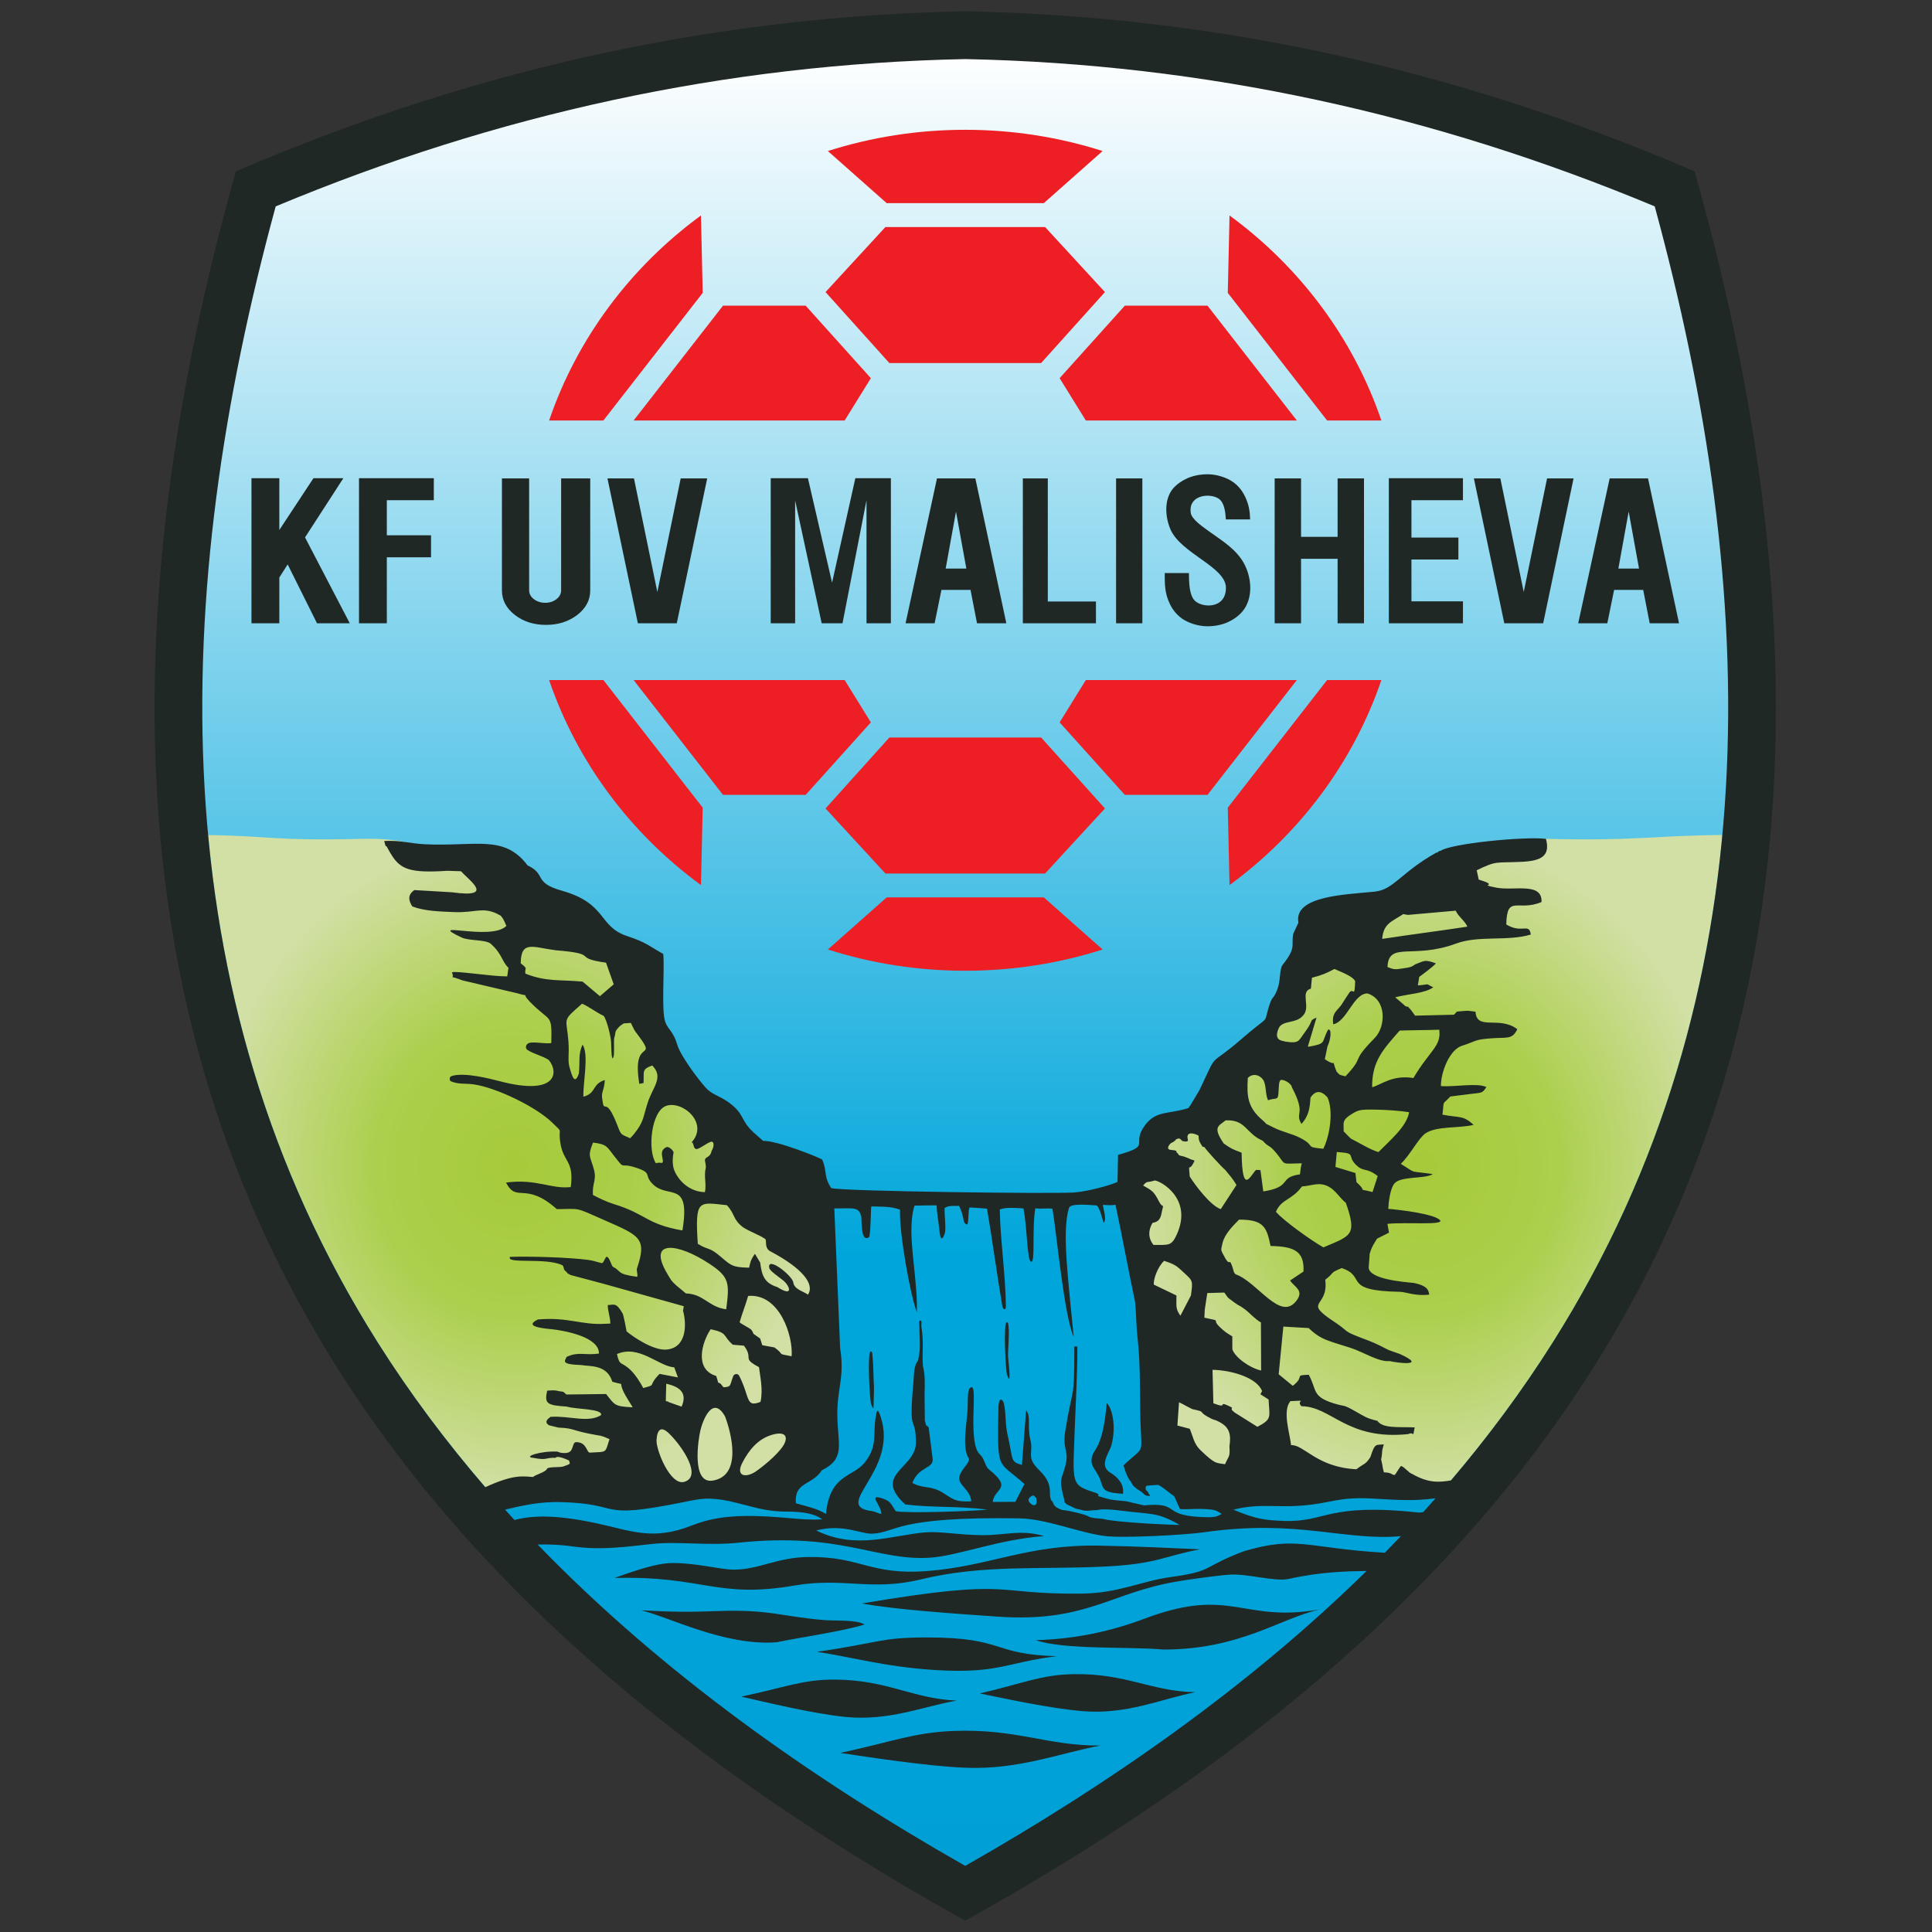 <?xml version="1.0" encoding="UTF-8"?>
<svg xmlns="http://www.w3.org/2000/svg" width="50" height="50" viewBox="0 0 50 50" fill="none">
  <rect x="0" y="0" width="50" height="50" fill="#333333" stroke="none"/>
  <path fill-rule="evenodd" clip-rule="evenodd" d="M24.98 48.52C30.977 45.107 36.625 40.724 40.343 34.828C46.104 25.696 45.745 15.212 43.001 5.148C37.229 2.74 31.251 1.424 24.98 1.298C18.71 1.424 12.732 2.74 6.96 5.148C4.217 15.213 3.857 25.696 9.618 34.829C13.336 40.724 18.984 45.107 24.98 48.52Z" fill="url(#paint0_linear_8842_1995)"></path>
  <path fill-rule="evenodd" clip-rule="evenodd" d="M5.387 21.611C7.062 21.637 7.099 21.766 9.367 21.709C10.103 21.691 10.794 21.783 11.155 22.084C11.16 22.089 11.89 22.174 12.479 22.458C13.405 22.905 14.362 23.623 14.514 23.61C14.678 23.596 15.523 23.943 15.611 24.217C15.778 24.733 16.03 24.906 16.126 25.473C16.17 25.727 16.544 26.297 16.592 26.845C16.611 27.055 17.726 27.84 17.901 28.469C17.99 28.791 19.481 29.466 19.772 30.109C20.01 30.636 21.203 30.804 21.012 32.235C20.99 32.401 21.314 35.143 21.189 35.314C21.184 35.321 20.819 37.22 20.819 37.402C20.713 37.723 20.207 38.317 19.929 38.355C19.802 38.371 19.311 38.712 19.19 38.611C19.016 38.468 18.785 38.442 18.58 38.534C18.479 38.578 17.787 38.579 17.559 38.56C17.547 38.559 17.191 38.642 17.051 38.642C16.565 38.642 16.607 38.571 16.13 38.712C15.813 38.806 14.598 38.542 14.104 38.574C13.851 38.59 13.855 38.425 13.411 38.55C13.326 38.574 12.835 38.506 12.673 38.58C12.665 38.584 12.656 38.587 12.646 38.59C11.595 37.381 10.63 36.098 9.768 34.732C7.151 30.583 5.81 26.153 5.387 21.611Z" fill="url(#paint1_radial_8842_1995)"></path>
  <path fill-rule="evenodd" clip-rule="evenodd" d="M44.575 21.609C42.691 21.629 42.346 21.767 40.01 21.709C39.274 21.69 38.584 21.783 38.223 22.084C38.208 22.096 35.111 23.632 34.864 23.61C34.699 23.595 33.855 23.942 33.766 24.216C33.6 24.733 33.538 24.96 33.442 25.527C33.399 25.781 32.833 26.296 32.785 26.845C32.767 27.055 31.652 27.84 31.477 28.468C31.387 28.791 29.896 29.466 29.606 30.109C29.367 30.636 29.02 30.15 29.21 31.58C29.232 31.747 29.672 34.298 29.796 34.469C29.802 34.476 29.894 36.457 29.894 36.638C30 36.959 29.62 37.363 29.898 37.4C30.025 37.417 30.285 37.513 30.406 37.412C30.579 37.268 30.797 38.047 31.002 38.138C31.103 38.183 31.591 38.578 31.819 38.56C31.83 38.559 32.187 38.641 32.326 38.641C32.812 38.641 32.77 38.57 33.248 38.712C33.564 38.806 34.779 38.542 35.273 38.573C35.526 38.589 35.522 38.425 35.966 38.55C36.051 38.573 36.543 38.506 36.704 38.58C36.816 38.631 37.145 38.604 37.343 38.558C38.383 37.358 39.339 36.085 40.193 34.732C42.81 30.583 44.151 26.152 44.575 21.609Z" fill="url(#paint2_radial_8842_1995)"></path>
  <path fill-rule="evenodd" clip-rule="evenodd" d="M24.98 9.396H23.017L21.365 7.559L22.914 5.876H24.98H27.047L28.596 7.559L26.944 9.396H24.98ZM24.98 19.086H23.017L21.365 20.923L22.914 22.606H24.98H27.047L28.596 20.923L26.944 19.086H24.98ZM24.98 23.224H27.013L28.535 24.573C27.417 24.93 26.222 25.123 24.98 25.123C23.739 25.123 22.544 24.93 21.425 24.573L22.948 23.224H24.98ZM28.101 17.6H33.562L31.25 20.571H29.11L27.423 18.695L28.101 17.6ZM34.345 17.6L31.775 20.902L31.82 22.906C33.634 21.578 35.022 19.734 35.75 17.6L34.345 17.6ZM21.86 17.6L22.538 18.695L20.851 20.571H18.711L16.398 17.6H21.86ZM15.616 17.6H14.211C14.939 19.734 16.326 21.578 18.141 22.906L18.186 20.902L15.616 17.6ZM24.98 5.258H27.013L28.535 3.909C27.417 3.552 26.222 3.359 24.98 3.359C23.739 3.359 22.544 3.552 21.425 3.909L22.948 5.258H24.98ZM28.101 10.882H33.562L31.25 7.911H29.11L27.423 9.787L28.101 10.882ZM34.345 10.882L31.775 7.58L31.82 5.576C33.634 6.904 35.022 8.748 35.75 10.882H34.345ZM21.86 10.882L22.538 9.787L20.851 7.911H18.711L16.398 10.882H21.86ZM15.616 10.882H14.211C14.939 8.748 16.326 6.904 18.141 5.576L18.186 7.58L15.616 10.882Z" fill="#EE1E25"></path>
  <path fill-rule="evenodd" clip-rule="evenodd" d="M42.15 13.24L41.883 14.715H42.418L42.15 13.24ZM41.773 15.267L41.597 16.13H40.844L41.658 12.381H42.651L43.453 16.13H42.694L42.526 15.267H41.773ZM35.943 16.13V12.376H37.861V12.945H36.528V13.912H37.743V14.48H36.528V15.562H37.861V16.13H35.943ZM33.671 14.461V16.13H32.988V12.381H33.671V13.893H34.617V12.381H35.3V16.13H34.617V14.461H33.671V14.461ZM32.09 15.893C31.937 16.038 31.67 16.208 31.245 16.208C31.006 16.208 30.747 16.12 30.589 16.008C30.458 15.915 30.354 15.791 30.277 15.633C30.143 15.355 30.143 15.13 30.143 14.83H30.769C30.769 15.082 30.781 15.392 30.911 15.535C31.094 15.737 31.727 15.772 31.727 15.214C31.727 14.662 30.547 14.328 30.283 13.681C30.134 13.314 30.134 12.849 30.409 12.589C30.562 12.444 30.829 12.274 31.254 12.274C31.493 12.274 31.752 12.362 31.91 12.474C32.041 12.566 32.145 12.691 32.221 12.849C32.323 13.059 32.347 13.239 32.353 13.443H31.725C31.715 13.247 31.683 13.052 31.588 12.947C31.405 12.745 30.748 12.77 30.816 13.268C30.837 13.422 31.056 13.584 31.275 13.741C31.621 13.99 32.014 14.221 32.212 14.615C32.417 15.023 32.428 15.574 32.09 15.893ZM29.564 16.13H28.884V12.381H29.564V16.13ZM28.363 16.13H26.471V12.381H27.117V15.566H28.363V16.13ZM24.741 13.24L24.474 14.715H25.009L24.741 13.24ZM24.364 15.267L24.188 16.13H23.436L24.249 12.381H25.242L26.044 16.13H25.285L25.117 15.267H24.364ZM20.578 16.13H19.946V12.376H20.909L21.534 15.079L22.136 12.376H23.056V16.13H22.425V12.947L21.804 16.13H21.265L20.578 12.953V16.13ZM16.508 16.13L15.721 12.381H16.407L17.012 15.321L17.616 12.381H18.302L17.515 16.13H17.012H16.508ZM14.13 16.172C13.812 16.172 13.543 16.085 13.321 15.912C13.1 15.739 12.99 15.528 12.99 15.281V12.381H13.694V15.276C13.694 15.366 13.734 15.442 13.816 15.505C13.897 15.568 13.995 15.6 14.11 15.6C14.225 15.6 14.322 15.568 14.402 15.505C14.482 15.443 14.522 15.366 14.522 15.276V12.381H15.275V15.281C15.275 15.532 15.162 15.743 14.939 15.915C14.715 16.086 14.446 16.172 14.13 16.172ZM10.011 16.13H9.291V12.376H11.227V12.945H10.011V13.854H11.155V14.423H10.011L10.011 16.13ZM7.229 14.945V16.13H6.508V12.376H7.229V13.716L8.112 12.376H8.886L7.894 13.908L9.052 16.13H8.204L7.445 14.607L7.229 14.945ZM38.931 16.13L38.144 12.381H38.829L39.434 15.321L40.038 12.381H40.724L39.937 16.13H39.434H38.931Z" fill="#202825"></path>
  <path fill-rule="evenodd" clip-rule="evenodd" d="M24.98 49.708C8.925 40.775 -0.432 27.618 6.104 4.435C12.631 1.627 18.896 0.412 24.98 0.292C31.065 0.411 37.33 1.627 43.857 4.435C50.393 27.618 41.036 40.775 24.98 49.708ZM25.356 43.826C25.948 43.945 27.178 44.219 28.041 44.286C29.171 44.374 30.044 43.973 30.931 43.794C29.787 43.772 29.146 43.302 27.777 43.327C26.946 43.342 26.476 43.566 25.356 43.826ZM19.183 43.908C19.774 44.041 21.004 44.345 21.867 44.433C22.997 44.548 23.871 44.168 24.758 44.011C23.614 43.962 22.973 43.475 21.603 43.468C20.772 43.463 20.302 43.675 19.183 43.908ZM21.745 45.366C22.459 45.468 23.944 45.706 24.987 45.749C26.352 45.804 27.407 45.378 28.479 45.174C27.096 45.185 26.323 44.733 24.668 44.797C23.665 44.836 23.096 45.074 21.745 45.366ZM29.668 38.451C29.65 38.49 29.618 38.544 29.706 38.606C29.713 38.611 29.721 38.659 29.754 38.688C29.803 38.731 29.638 38.721 29.604 38.665C29.59 38.641 29.459 38.551 29.43 38.54C29.428 38.539 29.392 38.497 29.368 38.488C29.348 38.48 29.298 38.416 29.268 38.347C29.197 38.268 29.136 38.137 29.076 37.924C29.686 37.344 29.522 37.76 29.508 36.471C29.501 35.812 29.505 35.198 29.438 34.605C29.404 34.306 29.407 33.979 29.375 33.686C29.207 32.896 29.038 31.969 28.869 31.179C28.714 31.21 28.541 31.168 28.541 31.189C28.54 31.216 28.651 31.563 28.566 31.644C28.539 31.616 28.462 31.213 28.372 31.196C28.157 31.184 27.703 31.135 27.664 31.264C27.476 31.889 27.652 33.152 27.788 34.603C27.535 34.028 27.354 31.973 27.237 31.284C27.1 31.259 26.932 31.294 26.794 31.27C26.703 31.8 26.798 32.678 26.687 32.654C26.578 32.652 26.584 31.73 26.486 31.274C26.071 31.243 25.955 31.269 25.874 31.303C25.887 32.087 26.025 33.008 26.032 33.807C26.033 33.913 25.962 33.907 25.94 33.801C25.82 33.105 25.664 31.976 25.544 31.28C25.46 31.272 25.121 31.247 25.089 31.25C25.055 31.347 25.073 31.59 25.038 31.688C24.9 31.682 24.971 31.498 24.819 31.208C24.695 31.217 24.554 31.186 24.445 31.265C24.444 31.511 24.489 31.805 24.449 31.924C24.393 32.089 24.34 32.102 24.319 31.895C24.296 31.667 24.245 31.393 24.239 31.194C24.198 31.194 23.67 31.199 23.669 31.201C23.614 31.343 23.569 31.675 23.593 32.087C23.626 32.658 23.745 33.381 23.729 33.961C23.557 33.522 23.267 31.898 23.293 31.306C23.029 31.209 22.77 31.233 22.549 31.222C22.533 31.295 22.542 31.793 22.497 32.013C22.299 32.152 22.305 31.767 22.29 31.49C22.23 31.216 22.074 31.279 21.592 31.273C21.642 32.477 21.692 33.68 21.742 34.884C21.865 35.663 21.662 35.915 21.67 36.625C21.679 37.394 21.89 37.74 21.267 38.053C21.015 38.449 20.552 38.339 20.596 38.904C20.809 38.97 21.142 39.032 21.376 39.18C21.476 38.108 22.123 38.24 22.412 37.805C22.709 37.405 22.592 37.116 22.66 36.691C22.693 36.483 22.712 36.428 22.792 36.669C23.26 38.086 21.485 38.979 22.577 39.109C22.651 39.123 22.735 39.168 22.809 39.182C22.806 38.935 22.43 38.641 22.86 38.786C23.046 38.865 23.03 38.876 23.181 39.109C23.419 39.169 25.142 39.113 25.555 39.068C24.796 38.973 24.122 39.021 23.43 38.935C22.561 38.153 23.713 38.004 23.704 37.326C23.695 36.566 23.508 37.219 23.639 35.776C23.663 35.508 23.642 35.371 23.762 35.201C23.771 35.145 23.782 35.088 23.793 35.018C23.823 34.816 23.793 34.518 23.793 34.3C23.793 34.251 23.774 34.175 23.82 34.175C23.871 34.175 23.837 34.283 23.845 34.332C23.913 34.751 23.858 34.97 23.885 35.352C23.947 35.585 23.935 35.888 23.927 36.083C23.93 36.311 23.933 36.539 23.935 36.767C24.002 36.976 23.902 36.805 24.034 36.942C24.068 37.211 24.102 37.479 24.136 37.747C24.169 38.018 23.779 37.941 23.612 38.376C23.881 38.534 24.086 38.438 24.391 38.626C24.679 38.803 24.704 38.872 25.134 38.855C25.129 38.59 24.822 38.434 24.823 38.268C24.825 38.049 25.131 37.851 25.069 37.736C24.892 37.497 25.023 36.785 25.037 36.537C25.058 36.173 25.021 35.911 25.149 35.901C25.304 35.899 25.035 37.379 25.368 37.647C25.488 37.769 25.493 37.946 25.586 38.022C26.228 38.539 25.738 38.503 25.69 38.869C25.872 38.873 26.095 38.864 26.277 38.868C26.356 38.714 26.434 38.56 26.512 38.406C25.801 37.767 25.812 38.124 25.84 36.402C25.842 36.313 25.88 36.11 25.975 36.298C26.044 36.584 26.008 36.852 26.077 37.138C26.228 37.784 26.136 37.826 26.447 37.913C26.466 37.619 26.537 36.795 26.556 36.502C26.688 36.649 26.582 36.924 26.663 37.246C26.759 37.623 26.536 37.7 26.901 38.054C27.342 38.483 27.062 38.704 27.249 38.876C27.258 38.93 27.309 39.003 27.372 39.027C27.44 39.053 27.441 39.078 27.569 39.088C27.672 39.096 28.106 39.196 28.182 39.251C28.22 39.279 28.38 39.298 28.537 39.307C28.85 39.401 30.409 39.471 30.527 39.464C29.944 39.126 29.791 39.196 29.029 39.098C28.647 39.049 28.47 39.057 28.385 39.083C28.248 39.076 28.127 39.125 27.983 39.076C27.941 39.062 27.841 39.052 27.789 39.018C27.745 38.988 27.585 38.947 27.553 38.871L27.549 38.868C27.548 38.799 27.516 38.728 27.491 38.603C27.44 38.347 27.451 38.302 27.524 38.09C27.72 37.527 27.484 37.581 27.567 37.049C27.769 35.773 27.803 36.364 27.803 34.848C27.829 34.848 27.855 34.848 27.882 34.848C27.882 35.583 27.842 36.24 27.816 36.934C27.76 38.471 27.702 38.418 28.386 38.645C28.534 38.743 28.228 38.672 28.665 38.79C28.797 38.827 28.988 38.834 29.146 38.853C29.301 38.888 29.455 38.924 29.609 38.959C30.533 38.871 30.076 39.203 31.022 39.257C31.516 39.285 31.477 39.242 31.619 39.181C31.471 39.091 31.476 39.066 31.121 39.051C30.909 39.043 30.725 39.069 30.536 39.053C30.488 38.943 30.439 38.834 30.39 38.724C30.283 38.653 30.142 38.522 29.98 38.429C29.86 38.432 29.758 38.444 29.668 38.451ZM22.609 36.346C22.608 36.252 22.624 35.948 22.618 35.88C22.606 35.746 22.604 35.331 22.582 35.113C22.574 35.03 22.578 34.975 22.532 34.976C22.444 34.979 22.504 36.242 22.547 36.344C22.556 36.346 22.609 36.566 22.609 36.346ZM26.127 35.588C26.127 35.495 26.096 35.191 26.09 35.122C26.078 34.989 26.124 34.574 26.103 34.356C26.095 34.272 26.099 34.218 26.053 34.219C25.965 34.222 26.022 35.484 26.065 35.587C26.074 35.588 26.127 35.809 26.127 35.588ZM16.143 26.485C16.087 26.52 16.042 26.553 16.025 26.572C15.953 26.651 15.928 26.669 15.917 26.781C15.912 26.823 15.89 26.849 15.89 26.938C15.89 26.98 15.897 27.331 15.88 27.334C15.821 27.568 15.816 26.993 15.816 26.983C15.816 26.859 15.706 26.385 15.62 26.289L15.618 26.288C15.441 26.208 15.24 26.049 15.064 25.975C14.529 26.446 14.661 26.312 14.71 26.943C14.739 27.308 14.68 27.432 14.747 27.65C14.799 27.82 14.871 28.107 14.981 27.781C15.015 27.458 14.958 27.296 15.076 27.034C15.248 27.286 15.085 28.023 15.098 28.383C15.442 28.291 15.306 28.064 15.652 27.95C15.641 28.205 15.562 28.249 15.582 28.413C15.645 28.921 15.649 28.262 15.988 29.15C16.076 29.381 16.073 29.354 16.31 29.458C16.342 29.422 16.374 29.387 16.406 29.351C16.666 29.021 16.631 28.954 16.759 28.548C16.89 28.132 17.187 27.888 16.88 27.574C16.603 27.677 16.67 27.717 16.655 28.029C16.619 28.036 16.582 28.043 16.545 28.05C16.332 26.755 17.104 27.561 16.434 26.685C16.419 26.666 16.349 26.518 16.326 26.473C16.255 26.479 16.195 26.483 16.143 26.485ZM20.91 33.505C21.091 33.236 20.768 32.821 19.923 32.377C19.771 32.278 19.857 32.099 19.798 32.06C19.627 31.948 19.402 31.874 19.231 31.762C18.959 31.557 19.025 31.416 18.811 31.19C18.082 31.115 17.981 31.017 18.059 32.191C18.374 32.378 18.337 32.254 18.668 32.537C18.92 32.753 18.966 32.8 19.387 32.807C19.415 32.687 19.422 32.607 19.538 32.449C19.583 32.524 19.628 32.6 19.673 32.675C19.715 32.993 19.769 33.202 20.12 33.311C20.543 33.58 20.445 33.282 20.271 33.139C20.168 33.054 19.923 32.894 19.908 32.815C19.843 32.49 20.513 33.015 20.532 33.196C20.544 33.319 20.694 33.392 20.806 33.445C20.847 33.465 20.882 33.484 20.91 33.505ZM14.728 37.8L14.691 37.781C14.392 37.651 14.384 37.727 14.383 37.727C14.087 37.721 14.171 37.802 13.802 37.729C13.516 37.706 13.999 37.542 14.434 37.568C14.482 37.605 14.678 37.629 14.751 37.568C14.843 37.492 14.816 37.321 14.914 37.322C15.194 37.325 15.177 37.599 15.268 37.594C15.725 37.568 15.653 37.614 15.774 37.245C15.724 37.224 15.674 37.202 15.624 37.181C15.36 37.116 15.764 37.197 15.451 37.142C14.748 37.019 14.896 36.965 14.452 36.946C14.371 36.926 14.291 36.907 14.211 36.887C14.115 36.83 14.11 36.759 14.251 36.667C14.743 36.636 15.218 36.831 15.553 36.625C15.613 36.453 14.891 36.476 14.668 36.402C14.156 36.369 14.085 36.329 14.161 35.99C14.236 35.985 14.338 35.975 14.4 35.989C14.625 36.042 14.528 35.977 14.659 36.09C15.001 36.085 15.344 36.081 15.686 36.077C15.914 36.367 15.901 36.398 16.374 36.421C16.334 36.355 16.293 36.29 16.253 36.224C15.902 35.663 16.27 35.889 15.847 35.759C15.707 35.307 15.269 35.368 15.04 35.327C14.505 35.31 14.614 35.225 14.665 35.115C14.987 34.971 15.105 35.084 15.501 35.03C15.508 34.609 14.657 34.428 14.127 34.384C13.826 34.346 13.642 34.284 13.921 34.148C14.683 34.078 15.059 34.296 15.646 34.26C15.695 34.258 15.745 34.256 15.794 34.254C15.801 34.108 15.724 33.92 15.73 33.774C15.896 33.771 15.941 33.697 16.112 33.99C16.135 34.029 16.207 34.392 16.217 34.457C16.403 34.611 16.912 34.954 17.246 34.927C17.767 34.885 17.777 34.287 17.677 33.921C17.683 33.884 17.689 33.847 17.695 33.811C17.695 33.811 17.695 33.811 17.695 33.812C17.695 33.811 17.695 33.811 17.695 33.81C17.695 33.81 17.694 33.809 17.694 33.809C17.693 33.808 17.693 33.807 17.692 33.806C17.692 33.806 17.692 33.806 17.691 33.805C17.691 33.805 17.691 33.804 17.691 33.804C17.69 33.804 17.69 33.803 17.69 33.803C16.991 33.608 16.293 33.412 15.594 33.217C15.319 33.144 15.044 33.071 14.769 32.998C14.632 32.932 14.716 32.956 14.624 32.886C14.574 32.847 14.601 32.768 14.548 32.742C14.13 32.538 13.073 32.72 13.202 32.527C13.726 32.51 14.742 32.54 15.245 32.609C15.364 32.626 15.489 32.673 15.572 32.689C15.624 32.7 15.665 32.514 15.706 32.525C15.78 32.546 15.824 32.768 15.867 32.788C16.093 32.898 15.941 32.972 16.489 33.044C16.517 32.983 16.461 32.879 16.488 32.818C16.747 32.042 16.553 31.979 15.649 31.581C14.847 31.229 15.049 31.288 14.412 31.293C13.584 30.559 13.377 31.148 13.096 30.605C13.87 30.498 14.268 30.78 14.771 30.721C14.863 30.026 14.579 30.089 14.501 29.575C14.436 29.149 14.599 29.355 14.293 29.054C13.887 28.655 12.864 28.152 12.262 28.064C12.037 28.031 11.861 28.072 11.655 27.977C11.63 27.937 11.63 27.867 11.687 27.848C12.011 27.743 12.677 27.915 12.95 27.986C14.41 28.366 14.468 27.753 14.201 27.431C14.032 27.321 13.821 27.283 13.652 27.173C13.575 27.124 13.615 27.015 13.693 26.992C13.826 26.952 14.148 27.025 14.268 26.992C14.285 26.191 14.249 26.485 13.696 25.907C13.466 25.666 13.765 25.818 13.384 25.705C12.912 25.594 12.439 25.483 11.966 25.372C11.553 25.207 11.786 25.386 11.696 25.164C11.802 25.118 12.696 25.27 13.127 25.269C13.138 25.195 13.149 25.12 13.159 25.045C12.992 24.896 13.001 24.695 12.71 24.433C12.586 24.309 12.143 24.356 11.946 24.262C10.975 23.801 12.704 24.368 13.105 23.963C12.969 23.62 12.91 23.695 12.877 23.654C12.486 23.462 12.296 23.628 11.754 23.605C11.387 23.59 10.986 23.58 10.671 23.459C10.575 23.308 10.541 23.163 10.724 23.035C11.048 23.054 11.372 23.073 11.697 23.092C12.833 23.25 12.138 22.786 11.932 22.548C11.814 22.544 11.696 22.54 11.578 22.536C10.616 22.599 10.357 22.505 10.114 22.095C10.104 22.078 10.092 22.058 10.082 22.042C10.07 22.02 10.032 21.953 10.022 21.933C9.957 21.811 10.013 22.029 9.943 21.765C10.375 21.742 10.597 21.829 10.992 21.849C12.302 21.914 13.047 21.586 13.653 22.396C14.152 22.629 13.788 22.839 14.54 23.051C15.724 23.386 15.47 23.974 16.236 24.228C16.744 24.396 16.801 24.487 17.165 24.688C17.204 25.098 17.111 26.151 17.217 26.448C17.291 26.654 17.422 26.679 17.528 27.038C17.611 27.32 18.047 27.903 18.255 28.14C18.416 28.325 18.606 28.352 18.839 28.516C19.276 28.823 19.146 28.972 19.492 29.298C19.578 29.374 19.664 29.45 19.75 29.526C20.124 29.515 21.245 29.975 21.279 30.011C21.421 30.351 21.302 30.417 21.511 30.748C21.816 30.832 27.174 30.899 27.795 30.862C28.17 30.834 28.78 30.661 28.921 30.587C28.925 30.354 28.93 30.121 28.935 29.889C29.832 29.633 29.259 29.638 29.625 29.131C29.918 28.727 30.242 28.845 30.758 28.675C30.771 28.659 30.79 28.612 30.796 28.624C30.879 28.485 30.962 28.346 31.045 28.207C31.546 27.143 31.25 27.654 32.114 26.903C32.882 26.235 32.699 26.532 32.825 26.098C32.933 25.724 32.942 25.912 33.063 25.59C33.145 25.373 33.109 25.073 33.196 24.968C33.571 24.496 33.403 24.467 33.472 24.16C33.516 24.066 33.56 23.972 33.603 23.878C33.473 23.178 34.843 23.153 35.579 23.075C36.075 23.023 36.248 22.584 37.17 22.067C37.18 22.061 37.218 22.063 37.225 22.043C37.232 22.022 37.262 22.024 37.282 22.02C37.541 21.832 39.433 21.643 40.009 21.709C40.13 22.163 39.876 22.28 39.377 22.304C38.7 22.337 38.747 22.265 38.217 22.523C38.235 22.603 38.252 22.684 38.269 22.764C38.862 22.945 38.191 22.869 38.728 22.973C39.181 23.06 39.922 22.822 39.894 23.345C39.282 23.602 39.001 23.137 38.982 23.925C39.391 24.175 39.573 23.87 39.617 24.186C39.014 24.367 38.267 24.203 37.684 24.419C36.567 24.834 35.939 24.35 35.908 25.026C36.108 25.109 36.12 25.088 36.391 25.049C36.573 25.023 36.586 24.972 36.636 24.953C36.869 24.868 36.863 24.823 37.161 24.932C37.097 25.014 36.786 25.241 36.73 25.281C36.718 25.355 36.706 25.429 36.694 25.502C37.059 25.475 36.846 25.439 37.093 25.551C36.877 25.708 36.461 25.72 36.108 25.81C36.139 25.834 36.375 26.04 36.376 26.042C36.542 26.093 36.361 25.985 36.504 26.125C36.53 26.151 36.58 26.232 36.622 26.285C36.957 26.277 37.292 26.269 37.627 26.261C37.739 26.16 37.636 26.188 37.859 26.166C38.02 26.15 38.014 26.163 38.186 26.183C38.215 26.685 38.802 26.28 39.268 26.636C39.134 26.909 39.013 26.841 38.615 26.87C38.137 26.905 38.24 26.935 37.857 27.057C37.514 27.149 37.289 27.749 37.29 28.107C37.659 28.136 38.227 28.016 38.467 28.133C38.349 28.317 38.355 28.268 37.952 28.325C37.813 28.342 37.674 28.36 37.535 28.377C37.308 28.62 37.382 28.441 37.33 28.847C37.771 28.933 37.866 28.857 38.136 29.112C37.748 29.206 37.186 29.135 36.892 29.331C36.712 29.452 36.487 29.902 36.252 30.12C36.341 30.176 36.429 30.233 36.518 30.289C36.536 30.299 36.571 30.313 36.587 30.321C36.603 30.329 37.056 30.375 37.078 30.387C36.877 30.516 36.255 30.431 36.089 30.627C35.977 30.76 35.937 31.108 35.928 31.285C36.24 31.31 37.137 31.419 37.271 31.582C37.361 31.715 36.398 31.623 35.907 31.673C35.92 31.749 35.934 31.825 35.947 31.901C35.843 31.953 35.74 32.005 35.637 32.057C35.547 32.208 35.505 32.257 35.448 32.442C35.439 32.566 35.43 32.689 35.421 32.812C35.451 33.1 36.27 33.172 36.583 33.202C36.994 33.284 36.965 33.426 36.989 33.504C36.633 33.55 36.372 33.433 36.232 33.432C34.703 33.405 35.391 33.04 34.724 32.818C34.386 32.957 34.557 32.922 34.297 33.119C34.394 33.866 33.68 33.648 34.546 34.218C34.562 34.229 34.584 34.244 34.6 34.255C34.889 34.456 34.782 34.447 35.14 34.589C35.39 34.687 35.472 34.707 35.705 34.821C35.802 34.868 35.873 34.909 35.942 34.94C36.04 34.975 36.137 35.009 36.234 35.044C36.961 35.376 36.146 35.27 35.961 35.224C35.69 35.256 35.282 34.99 34.96 34.885C34.392 34.7 34.187 34.681 33.869 34.37C33.651 34.357 33.432 34.345 33.213 34.332C33.173 34.743 33.132 35.155 33.092 35.566C33.214 35.666 33.335 35.766 33.457 35.865C33.792 35.606 33.465 35.594 33.87 35.579C34.087 35.966 33.941 36.138 34.513 36.317C34.847 36.422 34.714 36.319 35.108 36.542C35.334 36.67 35.36 36.701 35.645 36.771C35.791 36.974 36.181 36.923 36.612 36.941C36.547 37.257 36.62 37.032 36.445 37.114C34.854 37.279 34.464 36.399 33.683 36.393C33.52 36.237 33.888 36.24 33.395 36.261C33.184 36.52 33.377 37.072 33.413 37.4C33.748 37.383 34.075 37.974 35.103 38.024C35.324 37.857 35.34 37.906 35.467 37.705C35.585 37.337 35.604 37.402 35.813 37.38C35.739 37.625 35.792 37.524 35.743 37.774C35.776 37.878 35.782 37.999 35.815 38.104C36.035 38.11 36.013 38.174 36.091 38.172C36.114 38.172 36.236 37.938 36.262 37.94C36.358 37.971 36.454 38.117 36.55 38.147C36.972 38.387 37.243 38.364 37.552 38.313C38.511 37.186 39.396 35.994 40.193 34.732C45.897 25.689 45.541 15.307 42.824 5.341C37.109 2.956 31.189 1.654 24.98 1.529C18.771 1.654 12.851 2.956 7.135 5.341C4.419 15.307 4.064 25.689 9.768 34.732C10.605 36.059 11.542 37.309 12.558 38.489C13.284 38.156 13.518 38.203 13.793 38.225C13.854 38.164 14.121 38.101 14.156 38.013C14.179 37.954 14.502 37.98 14.576 37.953C14.777 37.88 14.755 37.896 14.728 37.8ZM13.07 39.069C13.151 39.159 13.233 39.248 13.314 39.337C13.783 39.218 14.368 39.193 15.446 39.424C16.319 39.61 16.888 39.883 17.904 39.479C18.358 39.299 18.795 39.242 19.262 39.234C20.142 39.221 20.721 39.359 21.281 39.32C21.024 39.133 20.631 39.121 20.3 39.119C19.563 39.113 19.06 38.811 18.376 38.785C18.147 38.777 17.919 38.828 17.669 38.879C15.381 39.339 16.185 38.918 14.509 38.874C13.965 38.86 13.525 38.962 13.07 39.069ZM13.914 39.972C17.125 43.291 20.974 46.009 24.98 48.289C28.708 46.168 32.299 43.668 35.367 40.656C34.875 40.665 34.202 40.674 33.36 40.861C32.992 40.943 32.277 40.719 31.818 40.752C31.451 40.778 30.723 40.884 30.46 40.929C28.735 41.219 28.106 41.996 25.827 41.839C24.819 41.769 23.145 41.657 22.305 41.497C26.33 40.821 25.594 41.272 28.012 41.242C28.946 41.23 29.548 40.917 30.285 40.816C31.427 40.659 31.066 40.576 32.18 40.149C33.577 39.734 33.799 40.066 35.839 40.185C35.978 40.043 36.117 39.9 36.254 39.756C34.79 39.886 33.575 39.307 31.145 39.657C30.704 39.721 29.074 39.814 28.586 39.751C27.913 39.664 27.087 39.307 26.376 39.295C23.15 39.243 23.215 39.661 22.577 39.691C22.275 39.705 21.824 39.429 21.122 39.608C22.161 40.117 23.058 39.732 23.952 39.657C24.306 39.627 24.813 39.722 25.397 39.73C25.997 39.739 26.427 39.573 27.02 39.755C25.856 39.834 24.78 40.271 24.054 40.314C22.671 40.397 21.76 39.645 19.102 39.926C18.323 40.008 17.556 39.886 16.89 39.956C16.233 40.025 15.585 40.129 14.812 40.02C14.511 39.977 14.211 39.966 13.914 39.972ZM36.834 39.132C36.94 39.014 37.046 38.896 37.151 38.776C36.554 38.854 36.206 38.819 35.484 38.781C34.617 38.736 34.438 38.909 33.685 38.965C32.978 39.019 32.59 38.902 31.92 39.07C32.493 39.311 32.73 39.343 33.22 39.361C34.339 39.401 34.318 38.887 36.73 39.146L36.834 39.132ZM34.587 27.726C34.68 27.829 34.643 27.809 34.82 27.855C35.351 27.29 34.916 27.539 35.581 26.859C35.867 26.566 35.891 25.866 35.389 25.71C35.025 25.712 34.861 26.438 34.504 26.508C34.455 26.184 34.638 26.153 34.749 25.953C34.76 25.932 34.906 25.71 34.931 25.674C35.04 25.569 35.052 25.846 35.072 25.396C35.02 25.267 34.693 25.149 34.535 25.077C34.344 25.18 34.211 25.239 33.953 25.304C33.944 25.398 33.935 25.492 33.926 25.586C33.634 25.662 33.934 26.061 33.722 26.283C33.54 26.501 33.188 26.395 33.093 26.611C32.939 26.959 33.229 26.929 33.241 26.953C33.636 27.016 33.597 26.942 33.775 26.707C34.012 26.391 33.863 26.422 34.071 26.337C33.996 26.585 33.922 26.833 33.848 27.081C33.855 27.084 33.862 27.086 33.869 27.089C34.346 27.002 34.185 26.993 34.37 26.648C34.467 26.611 34.447 26.887 34.355 27.081C34.332 27.191 34.309 27.301 34.286 27.412C34.644 27.655 34.428 27.322 34.587 27.726ZM29.062 38.659C29.098 38.4 28.919 38.222 28.724 38.106C28.434 37.919 28.711 37.595 28.764 37.401C28.898 36.902 28.776 36.429 28.643 36.312C28.524 37.656 28.247 37.447 28.248 37.817C28.249 37.941 28.356 38.055 28.427 38.19C28.589 38.503 28.432 38.621 29.062 38.659ZM26.805 42.447C27.533 42.702 29.252 42.61 30.107 42.69C32.099 42.69 33.11 41.888 34.167 41.648C32.149 42.012 31.874 41.043 29.629 41.888C28.785 42.205 27.87 42.417 26.805 42.447ZM21.142 42.749C22.016 42.879 22.892 43.135 24.166 43.218C25.836 43.326 26.036 43.024 27.346 42.862C25.656 42.818 26.018 42.377 23.994 42.377C22.767 42.377 22.795 42.51 21.142 42.749ZM20.097 42.502C20.677 42.38 21.827 42.217 22.375 42.041C22.167 41.914 21.623 41.95 21.361 41.93C20.242 41.842 19.923 41.642 18.547 41.695C17.829 41.723 17.342 41.716 16.593 41.675C17.318 41.846 18.742 42.6 20.097 42.502ZM15.9 40.838C18.209 40.777 18.546 41.379 20.556 41.034C21.831 40.815 22.547 41.186 23.824 40.876C25.428 40.486 26.903 40.624 28.581 40.543C29.96 40.476 30.133 40.267 31.061 40.096C30.228 40.059 29.43 40.02 28.46 40.001C26.594 39.963 25.629 40.532 23.997 40.658C22.511 40.773 22.29 40.278 20.918 40.295C20.099 40.305 19.646 40.622 18.992 40.622C18.636 40.622 18.068 40.454 17.418 40.451C17.113 40.45 16.74 40.536 15.9 40.838ZM26.824 38.848C26.809 38.709 26.838 38.807 26.752 38.7C26.716 38.702 26.493 38.799 26.715 38.943C26.757 38.966 26.843 38.962 26.824 38.848ZM31.818 37.427C31.863 37.126 31.823 36.938 31.555 36.799C31.392 36.714 31.46 36.782 31.249 36.662C30.994 36.518 31.228 36.548 30.857 36.468C30.688 36.386 30.682 36.372 30.513 36.29C30.499 36.491 30.485 36.692 30.471 36.893C30.578 36.921 30.684 36.949 30.791 36.977C30.882 37.199 30.899 37.365 31.064 37.526C31.462 37.91 31.476 37.854 31.704 37.894C31.807 37.655 31.834 37.724 31.818 37.427ZM31.893 34.921C31.966 35.132 32.34 35.402 32.638 35.469C32.636 35.054 32.635 34.64 32.633 34.225C32.473 34.135 32.341 33.976 32.212 33.88C32.061 33.768 32.074 33.805 31.947 33.709C31.716 33.535 31.829 33.641 31.685 33.451C31.538 33.455 31.391 33.459 31.245 33.464C31.223 33.607 31.201 33.75 31.179 33.893C31.176 33.962 31.172 34.032 31.169 34.101C31.658 34.21 31.339 34.116 31.555 34.331C31.695 34.468 31.761 34.506 31.892 34.585C31.892 34.697 31.893 34.809 31.893 34.921ZM32.662 36.001C32.533 35.655 31.873 35.459 31.38 35.451C31.388 35.74 31.395 36.028 31.402 36.316C31.79 36.468 31.527 36.266 31.754 36.365C32.033 36.487 31.748 36.4 31.957 36.559C32.152 36.682 32.347 36.804 32.542 36.926C32.932 36.72 32.852 36.678 32.831 36.219C32.76 36.174 32.689 36.129 32.619 36.083C32.633 36.056 32.647 36.028 32.662 36.001ZM33.734 32.908C33.762 32.377 33.488 32.257 32.882 32.246C32.783 31.772 32.717 31.561 32.067 31.564C31.91 31.721 31.696 31.938 31.642 32.159C31.586 32.387 31.595 32.343 31.686 32.519C31.86 32.855 31.794 32.427 31.937 32.93C31.949 32.946 31.961 32.962 31.973 32.977C32.549 33.175 33.138 34.228 33.559 33.653C33.75 33.394 33.506 33.313 33.386 33.14C33.502 33.063 33.618 32.985 33.734 32.908ZM30.069 31.358C30.04 31.51 30.011 31.619 29.827 31.648C29.717 31.835 29.706 32.036 29.853 32.219C30.251 32.218 30.317 32.247 30.45 31.96C30.89 31.012 30.014 30.551 29.884 30.551C29.667 30.62 29.705 30.543 29.583 30.681C29.822 30.815 29.859 30.831 29.997 31.098C30.105 31.308 30.125 31.095 30.069 31.358ZM30.79 30.448C30.926 30.666 31.326 31.203 31.593 31.292C31.728 31.084 31.864 30.876 32 30.668C31.9 30.497 31.837 30.436 31.708 30.276C31.628 30.216 31.198 29.744 31.17 29.686C31.151 29.682 31.135 29.679 31.12 29.675C31.077 29.596 31.015 29.541 31.02 29.396C31.021 29.377 30.668 29.218 30.741 29.49C30.766 29.583 30.59 29.526 30.591 29.524C30.538 29.471 30.526 29.437 30.432 29.491C30.43 29.492 30.411 29.537 30.321 29.575C30.274 29.595 30.154 29.747 30.302 29.759C30.529 29.779 30.404 29.807 30.469 29.841C30.531 29.874 30.434 29.891 30.63 29.928C30.632 29.928 30.771 29.979 30.775 29.983C30.806 30.009 30.853 30.009 30.901 30.031L30.913 30.043C30.761 30.384 30.758 30.017 30.79 30.448ZM31.67 29.594C31.881 29.738 31.879 29.733 32.133 29.832C32.148 30.939 32.352 30.441 32.498 30.285C32.516 30.265 32.606 30.288 32.62 30.282C32.645 30.466 32.669 30.65 32.694 30.834C33.458 30.715 33.075 30.469 33.642 30.393C33.66 30.296 33.65 30.255 33.69 30.106C33.124 30.116 33.292 30.163 33.047 29.862C32.833 29.598 32.858 29.72 32.678 29.522C32.233 29.328 32.246 28.968 31.718 28.995C31.532 29.148 31.378 29.16 31.67 29.594ZM30.127 32.63C29.964 32.784 29.849 33.096 29.86 33.245C30.055 33.339 30.25 33.433 30.446 33.527C30.452 33.782 30.409 33.858 30.549 34.05C30.639 33.875 30.73 33.701 30.821 33.527C30.872 33.141 30.88 33.157 30.624 32.922C30.462 32.771 30.422 32.727 30.127 32.63ZM34.83 31.128C34.693 31.027 34.562 30.801 34.384 30.709C34.133 30.579 33.958 30.688 33.695 30.705C33.436 31.063 33.163 31.025 33.021 31.36C33.198 31.577 33.95 32.116 34.25 32.282C34.969 31.975 35.127 31.975 34.83 31.128ZM34.9 28.886C34.727 29.019 34.781 29.08 34.773 29.279C34.804 29.311 34.836 29.343 34.867 29.375C34.881 29.388 34.939 29.45 34.957 29.465C35.216 29.596 35.44 29.744 35.674 29.816C35.975 29.511 36.406 29.153 36.468 28.784C36.238 28.746 35.866 28.72 35.574 28.717C35.182 28.712 35.149 28.718 34.9 28.886ZM34.596 29.814C34.584 29.942 34.572 30.071 34.561 30.2C34.733 30.252 34.906 30.305 35.079 30.358C35.088 30.436 35.097 30.515 35.105 30.594C35.434 30.893 35.065 30.732 35.521 30.85C35.566 30.712 35.61 30.574 35.655 30.436C35.346 30.196 35.293 30.35 35.083 30.136C34.848 29.896 35.128 29.849 34.596 29.814ZM36.579 27.899C37.003 27.181 37.304 27.081 37.248 26.649C36.913 26.661 36.558 26.66 36.223 26.671C35.825 27.133 35.501 27.445 35.511 28.138C35.759 28.067 36.036 27.813 36.579 27.899ZM36.434 23.678C36.395 23.671 36.356 23.663 36.317 23.656C36.025 23.852 35.803 23.892 35.771 24.299C36.456 24.193 37.289 24.087 37.975 23.982C37.924 23.844 37.726 23.706 37.675 23.568C37.262 23.604 36.847 23.641 36.434 23.678ZM33.915 28.408C33.9 28.656 33.876 28.88 33.681 29.086C33.497 28.776 33.815 28.864 33.438 28.147C33.416 28.019 33.187 27.918 33.139 27.955C33.066 28.013 33.117 28.368 33.052 28.415C33.004 28.449 32.948 28.427 32.816 28.475C32.744 28.309 32.776 28.131 32.704 27.966C32.606 27.808 32.421 27.769 32.294 27.896C32.261 28.386 32.294 28.668 32.681 28.997C32.871 29.159 32.618 29.004 32.95 29.175C33.182 29.295 33.434 29.337 33.654 29.451C34.077 29.67 33.731 29.681 34.247 29.73C34.425 29.371 34.51 28.741 34.355 28.399C34.187 28.214 34.041 28.217 33.915 28.408ZM19.557 38.083C19.697 37.99 20.112 37.666 20.273 37.41C20.404 37.199 20.345 37.025 19.978 37.133C19.615 37.239 19.38 37.531 19.213 37.853C19.03 38.206 19.299 38.256 19.557 38.083ZM18.442 38.318C19.211 38.199 18.931 37.094 18.764 36.657C18.442 36.085 18.184 36.772 18.127 37.013C18.07 37.255 17.89 38.404 18.442 38.318ZM17.231 36.262C17.255 36.269 17.29 36.261 17.301 36.285C17.391 36.317 17.482 36.349 17.572 36.38C17.586 36.386 17.616 36.397 17.64 36.404C17.782 36.076 17.633 35.897 17.242 35.811C17.238 35.961 17.235 36.112 17.231 36.262ZM17.45 35.387C17.042 35.36 16.544 34.792 15.967 35.042C16.038 35.372 16.076 35.221 16.32 35.458C16.458 35.592 16.582 35.797 16.647 35.922C17.018 35.823 16.741 35.889 17.07 35.556C17.228 35.586 17.386 35.617 17.544 35.647C17.512 35.56 17.481 35.474 17.45 35.387ZM19.643 35.382C19.18 35.137 19.516 35.173 19.253 34.826C19.157 34.817 19.061 34.809 18.965 34.801C18.687 34.558 18.852 34.5 18.392 34.4C18.171 34.728 17.955 35.436 18.536 35.61C18.554 35.669 18.572 35.728 18.589 35.787C18.66 35.777 18.7 35.907 18.737 35.903C18.929 35.882 18.877 35.878 18.978 35.608C18.993 35.568 19.088 35.523 19.132 35.609C19.415 36.165 19.292 36.436 19.682 36.28C19.755 35.953 19.666 35.599 19.643 35.382ZM17.709 38.35C18.174 38.214 17.675 37.452 17.32 37.103C17.107 36.893 17.009 36.996 16.991 37.265C16.974 37.52 17.347 38.456 17.709 38.35ZM19.728 34.814C19.833 34.833 19.938 34.853 20.043 34.872C20.338 35.083 20.066 35.019 20.487 35.1C20.53 34.577 20.175 33.467 19.362 33.539C19.302 33.755 19.201 34.006 19.141 34.221C19.209 34.28 19.376 34.355 19.443 34.413C19.553 34.565 19.397 34.449 19.672 34.64C19.691 34.698 19.709 34.756 19.728 34.814ZM18.794 33.884C18.882 33.205 18.881 33.05 18.359 32.706C17.54 32.165 16.735 32.066 17.27 32.966C17.377 33.145 17.361 33.132 17.491 33.258C17.578 33.33 17.665 33.402 17.752 33.474C18.212 33.487 18.343 33.829 18.794 33.884ZM13.598 25.198C14.136 25.411 14.474 25.349 15.077 25.404C15.227 25.529 15.376 25.655 15.526 25.781C15.645 25.679 15.764 25.576 15.883 25.474C15.817 25.287 15.75 25.1 15.684 24.914C14.769 24.786 15.564 24.689 14.382 24.593C13.788 24.516 13.483 24.327 13.476 24.931C13.687 25.092 13.568 25.041 13.598 25.198ZM15.347 29.57C15.2 29.936 15.276 29.918 15.37 30.262C15.446 30.542 15.325 30.614 15.344 30.925C15.505 31.01 15.71 31.108 15.879 31.159C16.75 31.427 16.707 31.675 17.661 31.844C17.877 30.525 17.296 31.041 16.898 30.649C16.645 30.399 16.9 30.366 16.468 30.222C16.002 30.067 16.208 30.314 15.896 29.919C15.699 29.671 15.713 29.615 15.347 29.57ZM17.901 29.561C18.354 29.055 17.647 28.466 17.232 28.623C16.854 28.766 16.751 29.77 16.975 30.105C17.094 30.069 17.11 30.112 17.137 30.092C17.213 30.035 17.012 29.79 17.251 29.686C17.285 29.672 17.386 29.72 17.433 29.819C17.436 29.823 17.359 30.109 17.47 30.334C17.606 30.613 17.885 30.846 18.244 30.852C18.286 30.632 18.213 30.445 18.264 30.228C18.279 30.164 18.237 30.044 18.245 30.012C18.265 29.924 18.378 29.968 18.417 29.784C18.479 29.689 18.488 29.54 18.413 29.548C18.311 29.558 18.088 29.757 18.013 29.736C17.934 29.714 17.962 29.581 17.901 29.561Z" fill="#202825"></path>
  <defs>
    <linearGradient id="paint0_linear_8842_1995" x1="24.981" y1="48.52" x2="24.981" y2="1.298" gradientUnits="userSpaceOnUse">
      <stop stop-color="#00A0D7"></stop>
      <stop offset="0.34" stop-color="#00A6DB"></stop>
      <stop offset="1" stop-color="white"></stop>
    </linearGradient>
    <radialGradient id="paint1_radial_8842_1995" cx="0" cy="0" r="1" gradientUnits="userSpaceOnUse" gradientTransform="translate(13.302 30.172) rotate(-90) scale(8.561 7.916)">
      <stop stop-color="#A6CA39"></stop>
      <stop offset="0.45" stop-color="#ACCF4D"></stop>
      <stop offset="1" stop-color="#D2E0A6"></stop>
    </radialGradient>
    <radialGradient id="paint2_radial_8842_1995" cx="0" cy="0" r="1" gradientUnits="userSpaceOnUse" gradientTransform="translate(36.865 30.171) rotate(-90) scale(8.561 7.71)">
      <stop stop-color="#A6CA39"></stop>
      <stop offset="0.45" stop-color="#ACCF4D"></stop>
      <stop offset="1" stop-color="#D2E0A6"></stop>
    </radialGradient>
  </defs>
</svg>

